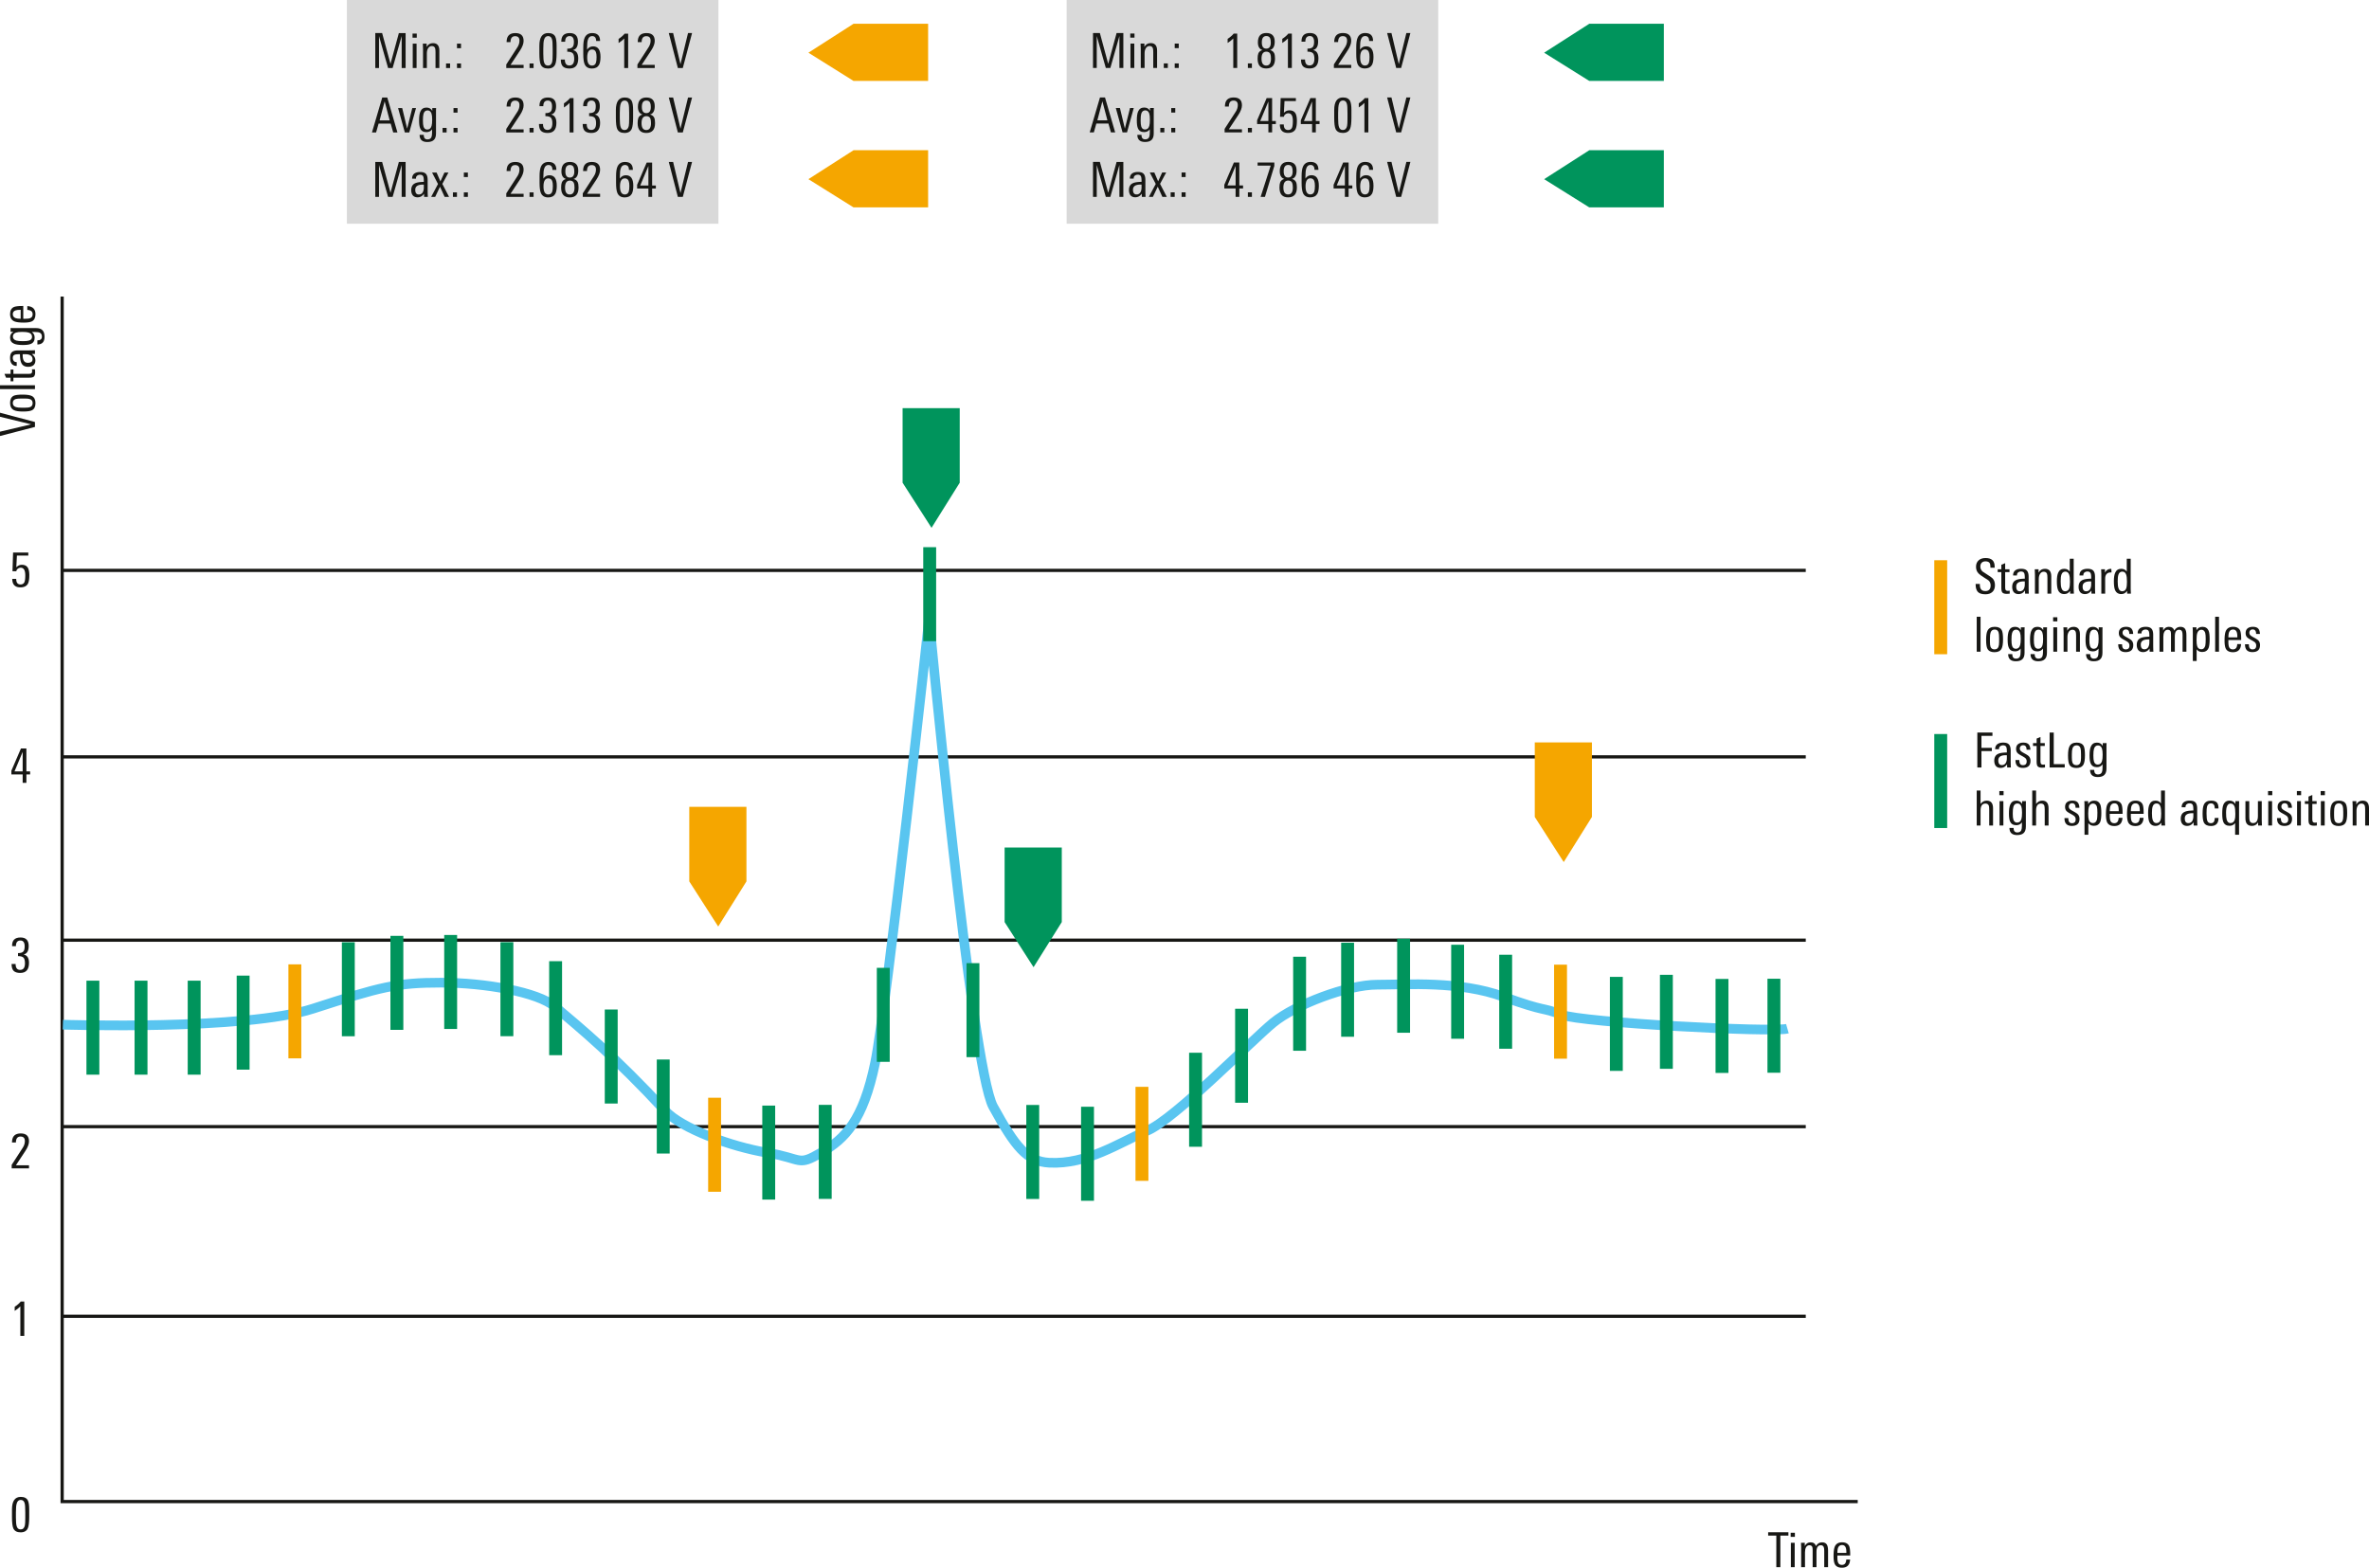 <svg xmlns="http://www.w3.org/2000/svg" xmlns:xlink="http://www.w3.org/1999/xlink" version="1.2" viewBox="0 0 367.44 243.199"><defs><symbol id="a" overflow="visible"><path d="M3.188-4.906h-1.25V0h-.625v-4.906H.046v-.516h3.14zm0 0"/></symbol><symbol id="b" overflow="visible"><path d="M1.125-4.703H.469v-.64h.656zM1.094 0H.5v-3.781h.594zm0 0"/></symbol><symbol id="c" overflow="visible"><path d="M4.672 0h-.594v-2.547c0-.27-.027-.46-.078-.578-.074-.188-.227-.281-.453-.281-.45 0-.672.344-.672 1.031V0h-.594v-2.578c0-.258-.015-.442-.047-.547-.074-.188-.23-.281-.468-.281-.22 0-.391.11-.516.328-.105.2-.156.453-.156.765V0H.5v-3.125c0-.227-.012-.445-.031-.656h.594v.5c.195-.383.492-.578.89-.578.438 0 .719.195.844.578.219-.383.531-.578.937-.578.344 0 .586.109.735.328.133.199.203.515.203.953zm0 0"/></symbol><symbol id="d" overflow="visible"><path d="M2.938-1.813H.952v.266c0 .387.035.664.11.828.101.242.3.36.593.36.426 0 .649-.274.672-.829h.594C2.879-.344 2.457.079 1.656.079 1.125.078.758-.098.563-.453.425-.723.359-1.148.359-1.734c0-.676.063-1.16.188-1.454.187-.445.566-.671 1.14-.671.54 0 .907.199 1.094.593.102.25.156.68.156 1.282zm-.594-.406c0-.363-.028-.617-.078-.765-.094-.301-.29-.454-.579-.454-.406 0-.64.247-.703.735a3.71 3.71 0 00-.03.484zm0 0"/></symbol><symbol id="l" overflow="visible"><path d="M3.047-1.781c0 .605-.078 1.047-.235 1.328-.218.355-.601.531-1.14.531C.828.078.406-.359.406-1.234h.61c0 .574.222.859.671.859.301 0 .504-.125.61-.375.082-.195.125-.54.125-1.031 0-.79-.235-1.188-.703-1.188a.733.733 0 00-.453.156.57.57 0 00-.235.391H.438L.53-5.328h2.36v.469H1.125l-.094 1.828c.227-.258.516-.39.86-.39.457 0 .773.167.953.5.133.25.203.632.203 1.14zm0 0"/></symbol><symbol id="m" overflow="visible"><path d="M3.172-1.297h-.578V0h-.578v-1.297H.266v-.578L1.75-5.328h.844v3.562h.578zm-1.156-.469v-3.03L.75-1.767zm0 0"/></symbol><symbol id="n" overflow="visible"><path d="M3-1.484C3-.441 2.547.078 1.64.078 1.173.078.829-.032.61-.25.397-.477.296-.832.296-1.313h.625c0 .618.234.922.703.922.5 0 .75-.343.75-1.03 0-.427-.078-.72-.234-.876-.157-.156-.438-.234-.844-.234V-3c.383 0 .648-.07.797-.219.156-.144.234-.422.234-.828 0-.601-.219-.906-.656-.906-.469 0-.703.293-.703.875H.375c-.023-.895.414-1.344 1.313-1.344.843 0 1.265.445 1.265 1.328 0 .762-.265 1.2-.797 1.313.563.105.844.539.844 1.297zm0 0"/></symbol><symbol id="o" overflow="visible"><path d="M3-4.203c0 .43-.188.93-.563 1.5L.97-.484H3V0H.312v-.547l1.75-2.703c.196-.313.297-.645.297-1 0-.457-.226-.688-.671-.688-.481 0-.72.31-.72.922H.36c0-.062.004-.148.016-.265.07-.758.52-1.14 1.344-1.14C2.57-5.422 3-5.017 3-4.204zm0 0"/></symbol><symbol id="p" overflow="visible"><path d="M2.266 0h-.61v-4.578c-.23.242-.523.476-.875.703v-.64c.375-.239.688-.508.938-.813h.547zm0 0"/></symbol><symbol id="q" overflow="visible"><path d="M3.031-2.281c0 .812-.07 1.383-.203 1.703-.187.437-.562.656-1.125.656-.555 0-.93-.195-1.125-.594C.43-.836.36-1.43.36-2.296V-3.47c0-1.3.454-1.953 1.36-1.953.55 0 .922.188 1.11.563.132.273.202.734.202 1.39zm-.61.094v-.829c0-.726-.03-1.195-.093-1.406-.086-.351-.289-.531-.61-.531-.312 0-.523.183-.624.547-.086.261-.125.726-.125 1.39v.797c0 .668.039 1.121.125 1.36.093.324.297.484.61.484.343 0 .562-.207.655-.625.04-.195.063-.594.063-1.188zm0 0"/></symbol><symbol id="r" overflow="visible"><path d="M5.297 0h-.61v-4.953L3.282 0h-.703L1.172-4.953V0H.594v-5.422h1.062L2.953-.64 4.25-5.42h1.047zm0 0"/></symbol><symbol id="s" overflow="visible"><path d="M3.031 0h-.594v-2.422c0-.32-.023-.539-.062-.656-.086-.219-.258-.328-.516-.328-.25 0-.449.125-.593.375-.118.21-.172.465-.172.765V0H.5v-2.953c0-.332-.012-.61-.031-.828h.594v.515c.207-.394.535-.593.984-.593.656 0 .984.39.984 1.171zm0 0"/></symbol><symbol id="t" overflow="visible"><path d="M1.156 0H.531v-.703h.625zm0 0"/></symbol><symbol id="u" overflow="visible"><path d="M1.156-3.078H.531v-.703h.625zm0 3.078H.531v-.703h.625zm0 0"/></symbol><symbol id="w" overflow="visible"><path d="M3.063-1.734c0 .562-.079.984-.235 1.265-.219.367-.586.547-1.094.547-.562 0-.945-.226-1.14-.687C.457-.93.39-1.453.39-2.172v-1.031c0-.676.07-1.176.218-1.5.22-.477.61-.719 1.172-.719.813 0 1.219.414 1.219 1.234h-.61c0-.507-.21-.765-.624-.765-.325 0-.543.187-.657.562-.086.262-.125.664-.125 1.204v.343c.227-.344.54-.515.938-.515.758 0 1.14.543 1.14 1.625zm-.61.03c0-.343-.039-.6-.11-.78-.105-.258-.304-.391-.593-.391-.5 0-.75.418-.75 1.25 0 .836.25 1.25.75 1.25.3 0 .504-.148.61-.453.062-.195.093-.488.093-.875zm0 0"/></symbol><symbol id="x" overflow="visible"><path d="M3.703-5.422L2.266 0H1.5L.094-5.422h.672l1.14 4.828 1.172-4.828zm0 0"/></symbol><symbol id="y" overflow="visible"><path d="M4.031 0h-.656l-.39-1.375H1.108L.72 0h-.64l1.593-5.422h.781zM2.828-1.875l-.781-2.953-.781 2.953zm0 0"/></symbol><symbol id="z" overflow="visible"><path d="M2.89-3.781L1.845 0h-.688L.11-3.781H.75l.766 3.187.796-3.187zm0 0"/></symbol><symbol id="A" overflow="visible"><path d="M3-3.781c0 .054-.008.152-.016.297V.156c0 .457-.109.79-.328 1-.219.219-.562.328-1.031.328-.781 0-1.18-.37-1.188-1.109h.641c0 .469.192.703.578.703.301 0 .504-.11.61-.328.07-.148.109-.39.109-.734v-.5c-.21.293-.5.437-.875.437-.48 0-.805-.195-.969-.594C.414-.898.36-1.305.36-1.859c0-.602.063-1.055.188-1.36.176-.426.492-.64.953-.64.414 0 .719.171.906.515v-.437zm-.61 1.765c0-.414-.038-.726-.109-.937-.117-.313-.32-.469-.61-.469-.312 0-.523.18-.624.531-.063.211-.094.555-.094 1.032 0 .437.031.75.094.937.094.313.285.469.578.469.344 0 .566-.188.672-.563.062-.195.094-.53.094-1zm0 0"/></symbol><symbol id="B" overflow="visible"><path d="M3.047-1.453c0 1.023-.453 1.531-1.36 1.531C.79.078.345-.426.345-1.438c0-.343.035-.613.11-.812.112-.27.327-.445.64-.531C.625-2.926.39-3.321.39-3.97c0-.969.437-1.453 1.312-1.453.863 0 1.297.45 1.297 1.344 0 .73-.246 1.164-.734 1.297.312.074.53.242.656.5.082.187.125.465.125.828zM2.39-3.937c0-.313-.04-.54-.11-.688-.105-.219-.297-.328-.578-.328-.469 0-.703.328-.703.984 0 .649.227.969.688.969.468 0 .703-.313.703-.938zm.03 2.484c0-.32-.038-.567-.108-.734-.118-.227-.32-.344-.61-.344-.5 0-.75.36-.75 1.078 0 .719.242 1.078.735 1.078.488 0 .734-.36.734-1.078zm0 0"/></symbol><symbol id="C" overflow="visible"><path d="M2.844 0h-.578L2.25-.5c-.25.375-.586.563-1 .563C.926.063.676-.04.5-.25.344-.457.266-.723.266-1.047c0-.539.207-.898.625-1.078.27-.125.71-.191 1.328-.203v-.156c0-.313-.028-.532-.078-.657-.075-.195-.243-.296-.5-.296a.722.722 0 00-.47.156C1.056-3.187 1-3.047 1-2.86v.03H.406v-.03c0-.344.125-.602.375-.782.219-.144.508-.218.875-.218.438 0 .739.105.907.312.164.188.25.5.25.938v1.406c0 .45.007.851.03 1.203zm-.625-1.469v-.437h-.156c-.782 0-1.172.265-1.172.797 0 .492.18.734.546.734a.667.667 0 00.625-.36c.102-.187.157-.43.157-.734zm0 0"/></symbol><symbol id="D" overflow="visible"><path d="M2.844 0h-.688l-.719-1.578L.688 0H.063l1.063-2-.922-1.781h.703L1.5-2.406l.625-1.375h.625l-.953 1.765zm0 0"/></symbol><symbol id="E" overflow="visible"><path d="M2.938-4.797L1.484 0H.813l1.562-4.844H.344v-.484h2.594zm0 0"/></symbol><symbol id="F" overflow="visible"><path d="M3.328-1.328c0 .469-.137.824-.406 1.062-.262.243-.621.36-1.078.36C1.3.094.91-.031.672-.281.442-.531.328-.926.328-1.47v-.047h.656v.047c0 .344.051.594.157.75.132.211.367.313.703.313.539 0 .812-.29.812-.875 0-.29-.094-.535-.281-.735-.086-.082-.305-.226-.656-.437-.48-.3-.793-.531-.938-.688-.261-.27-.39-.613-.39-1.03 0-.438.14-.774.421-1.016.258-.227.614-.344 1.063-.344.938 0 1.406.437 1.406 1.312v.188h-.656v-.125c0-.282-.047-.489-.14-.625-.126-.157-.337-.235-.626-.235-.25 0-.449.075-.593.22-.137.148-.204.343-.204.593 0 .305.114.558.344.766.02.023.274.187.766.5.437.273.707.468.812.593.227.25.344.59.344 1.016zm0 0"/></symbol><symbol id="G" overflow="visible"><path d="M1.969 0c-.188.02-.336.031-.438.031-.343 0-.578-.07-.703-.218C.723-.314.672-.551.672-.907v-2.437H.109v-.437h.563v-.703l.594-.25v.953h.671v.437h-.671v2.375c0 .211.03.352.093.422.063.074.172.11.329.11.03 0 .125-.008.28-.032zm0 0"/></symbol><symbol id="H" overflow="visible"><path d="M3 0h-.578l-.016-.438c-.219.336-.515.5-.89.5-.48 0-.809-.218-.985-.656C.414-.883.36-1.332.36-1.938c0-.582.067-1.019.204-1.312.175-.406.488-.61.937-.61.383 0 .672.15.86.438v-2h.609v4.703c0 .137.008.375.031.719zm-.61-1.86c0-.507-.042-.874-.124-1.093-.106-.313-.305-.469-.594-.469-.305 0-.508.164-.61.485-.074.218-.109.558-.109 1.015 0 .492.04.852.125 1.078.102.313.29.469.563.469.32 0 .535-.156.64-.469.07-.207.11-.547.11-1.015zm0 0"/></symbol><symbol id="I" overflow="visible"><path d="M2.078-3.281c-.062-.008-.105-.016-.125-.016-.293 0-.512.09-.656.266-.137.168-.203.398-.203.687V0H.5v-3.094c0-.25-.012-.476-.031-.687h.594v.5c.195-.383.515-.578.953-.578.039 0 .062.195.062.578zm0 0"/></symbol><symbol id="J" overflow="visible"><path d="M1.094 0H.5v-5.422h.594zm0 0"/></symbol><symbol id="K" overflow="visible"><path d="M2.984-1.906c0 .687-.078 1.172-.234 1.453-.2.355-.563.531-1.094.531C1.113.078.75-.098.563-.453.425-.711.359-1.18.359-1.86c0-.645.07-1.114.22-1.407.194-.394.57-.593 1.124-.593.54 0 .906.183 1.094.546.125.25.187.72.187 1.407zm-.609.406v-.578c0-.438-.027-.738-.078-.906-.094-.301-.297-.454-.61-.454-.324 0-.539.165-.64.485-.063.18-.094.476-.094.89v.532c0 .367.031.625.094.781.101.262.312.39.625.39.289 0 .488-.124.594-.374.07-.164.109-.422.109-.766zm0 0"/></symbol><symbol id="L" overflow="visible"><path d="M2.594-1.031c0 .73-.399 1.093-1.188 1.093C.633.063.254-.344.266-1.155h.593c0 .074.004.148.016.218.031.387.21.579.547.579C1.805-.36 2-.551 2-.938a.678.678 0 00-.188-.5c-.074-.07-.242-.18-.5-.328-.355-.187-.578-.328-.671-.421-.188-.165-.282-.395-.282-.688 0-.332.102-.582.313-.75.195-.156.469-.234.812-.234.383 0 .66.093.829.28.164.18.253.454.265.829h-.594c0-.469-.18-.703-.53-.703a.507.507 0 00-.376.14.507.507 0 00-.14.376c0 .18.07.324.218.437.082.074.258.184.532.328.312.168.523.309.64.422.176.188.266.43.266.719zm0 0"/></symbol><symbol id="M" overflow="visible"><path d="M3.11-1.953c0 .625-.055 1.078-.157 1.36-.18.429-.512.64-1 .64-.375 0-.664-.14-.86-.422v1.813H.5v-4.344c0-.426-.012-.719-.031-.875h.594v.453c.207-.352.519-.531.937-.531.457 0 .773.203.953.609.102.273.156.703.156 1.297zM2.5-1.97c0-.437-.027-.754-.078-.953-.106-.32-.305-.484-.594-.484-.293 0-.5.164-.625.484-.086.242-.125.594-.125 1.063 0 .468.031.796.094.984.101.336.32.5.656.5.3 0 .504-.191.61-.578.039-.207.062-.547.062-1.016zm0 0"/></symbol><symbol id="N" overflow="visible"><path d="M2.938-4.906H1.234v1.86h1.61v.5h-1.61V0h-.64v-5.422h2.344zm0 0"/></symbol><symbol id="O" overflow="visible"><path d="M2.938 0H.594v-5.422h.64v4.906h1.704zm0 0"/></symbol><symbol id="P" overflow="visible"><path d="M3.031 0h-.594v-2.422c0-.312-.023-.531-.062-.656-.086-.219-.258-.328-.516-.328-.511 0-.765.37-.765 1.11V0H.5v-5.422h.594v2.078c.25-.344.566-.515.953-.515.656 0 .984.398.984 1.187zm0 0"/></symbol><symbol id="Q" overflow="visible"><path d="M2.828-1.172c0 .836-.39 1.25-1.172 1.25C1.113.078.75-.098.563-.453.425-.711.359-1.172.359-1.828s.063-1.117.188-1.39c.187-.427.562-.641 1.125-.641.426 0 .726.101.906.296.164.188.25.497.25.922H2.25c0-.53-.2-.796-.594-.796-.312 0-.515.167-.61.5-.054.199-.077.546-.077 1.046 0 .575.039.965.125 1.172.093.242.273.36.547.36.226 0 .39-.079.484-.235.07-.125.113-.316.125-.578zm0 0"/></symbol><symbol id="R" overflow="visible"><path d="M2.984-3.781c-.011.18-.015.469-.015.875v4.344h-.61V-.375c-.21.281-.496.422-.859.422-.492 0-.82-.207-.984-.625C.41-.86.359-1.285.359-1.86c0-.582.051-1.02.157-1.313.175-.457.504-.687.984-.687.395 0 .695.171.906.515v-.437zm-.593 1.984c0-.52-.04-.89-.11-1.11-.117-.331-.324-.5-.625-.5-.468 0-.703.477-.703 1.423 0 .492.031.843.094 1.062.101.367.297.547.578.547.332 0 .555-.172.672-.516.062-.175.094-.476.094-.906zm0 0"/></symbol><symbol id="S" overflow="visible"><path d="M3.063 0h-.594v-.484c-.23.367-.547.546-.953.546C.836.063.5-.328.5-1.109v-2.672h.594v2.422c0 .304.023.523.078.656.082.219.254.328.516.328.5 0 .75-.367.75-1.11V-3.78h.593v2.953c0 .293.008.57.031.828zm0 0"/></symbol><symbol id="e" overflow="visible"><path d="M-5.422-3.703L0-2.266v.766L-5.422-.094v-.672l4.828-1.14-4.828-1.172zm0 0"/></symbol><symbol id="f" overflow="visible"><path d="M-1.906-2.984c.687 0 1.172.078 1.453.234.355.2.531.563.531 1.094 0 .543-.176.906-.531 1.093-.258.137-.727.204-1.406.204-.645 0-1.114-.07-1.407-.22-.394-.194-.593-.57-.593-1.124 0-.54.183-.906.546-1.094.25-.125.72-.187 1.407-.187zm.406.609h-.578c-.438 0-.738.027-.906.078-.301.094-.454.297-.454.61 0 .324.165.539.485.64.18.063.476.094.89.094h.532c.367 0 .625-.031.781-.094.262-.101.39-.312.39-.625 0-.289-.124-.488-.374-.594-.164-.07-.422-.109-.766-.109zm0 0"/></symbol><symbol id="g" overflow="visible"><path d="M0-1.094V-.5h-5.422v-.594zm0 0"/></symbol><symbol id="h" overflow="visible"><path d="M0-1.969c.02.188.031.336.031.438 0 .343-.07.578-.218.703-.126.105-.364.156-.72.156h-2.437v.563h-.437v-.563h-.703l-.25-.594h.953v-.671h.437v.671h2.375c.211 0 .352-.03.422-.093.074-.063.11-.172.11-.329 0-.03-.008-.125-.032-.28zm0 0"/></symbol><symbol id="i" overflow="visible"><path d="M0-2.844v.578l-.5.016c.375.25.563.586.563 1 0 .324-.102.574-.313.75-.207.156-.473.234-.797.234-.539 0-.898-.207-1.078-.625-.125-.27-.191-.71-.203-1.328h-.156c-.313 0-.532.028-.657.078-.195.075-.296.243-.296.5 0 .188.054.344.156.47.094.116.234.171.422.171h.03v.594h-.03c-.344 0-.602-.125-.782-.375-.144-.219-.218-.508-.218-.875 0-.438.105-.739.312-.907.188-.164.5-.25.938-.25h1.406c.45 0 .851-.007 1.203-.03zm-1.469.625h-.437v.156c0 .782.265 1.172.797 1.172.492 0 .734-.18.734-.546a.667.667 0 00-.36-.625c-.187-.102-.43-.157-.734-.157zm0 0"/></symbol><symbol id="j" overflow="visible"><path d="M-3.781-3c.054 0 .152.008.297.016H.156c.457 0 .79.109 1 .328.219.219.328.562.328 1.031 0 .781-.37 1.18-1.109 1.188v-.641c.469 0 .703-.192.703-.578 0-.301-.11-.504-.328-.61-.148-.07-.39-.109-.734-.109h-.5c.293.21.437.5.437.875 0 .48-.195.805-.594.969-.257.117-.664.172-1.218.172-.602 0-1.055-.063-1.36-.188-.426-.176-.64-.492-.64-.953 0-.414.171-.719.515-.906h-.437zm1.765.61c-.414 0-.726.038-.937.109-.313.117-.469.32-.469.61 0 .312.18.523.531.624.211.063.555.094 1.032.094.437 0 .75-.031.937-.094.313-.094.469-.285.469-.578 0-.344-.188-.566-.563-.672-.195-.062-.53-.094-1-.094zm0 0"/></symbol><symbol id="k" overflow="visible"><path d="M-1.813-2.938v1.985h.266c.387 0 .664-.035.828-.11.242-.101.36-.3.36-.593 0-.426-.274-.649-.829-.672v-.594c.844.043 1.266.465 1.266 1.266 0 .531-.176.898-.531 1.093-.27.137-.695.204-1.281.204-.676 0-1.16-.063-1.454-.188-.445-.187-.671-.566-.671-1.14 0-.54.199-.907.593-1.094.25-.102.68-.156 1.282-.156zm-.406.594c-.363 0-.617.028-.765.078-.301.094-.454.29-.454.579 0 .406.247.64.735.703.18.023.34.03.484.03zm0 0"/></symbol></defs><path d="M111.436 34.71H53.807V0h57.629zm0 0M223.073 34.71h-57.63V0h57.63zm0 0" fill="#d9d9d9"/><path d="M9.64 46.008v186.93h278.5" fill="none" stroke="#171714" stroke-width=".5"/><use height="100%" width="100%" y="334.965" x="317.561" xlink:href="#a" fill="#171714" transform="translate(-43.36 -91.844)"/><g fill="#171714" transform="translate(-43.36 -91.844)"><use height="100%" width="100%" y="334.965" x="320.629" xlink:href="#b"/><use height="100%" width="100%" y="334.965" x="322.227" xlink:href="#c"/><use height="100%" width="100%" y="334.965" x="327.394" xlink:href="#d"/></g><use height="100%" width="100%" y="159.575" x="48.783" xlink:href="#e" fill="#171714" transform="translate(-43.36 -91.844)"/><g fill="#171714" transform="translate(-43.36 -91.844)"><use height="100%" width="100%" y="156.043" x="48.783" xlink:href="#f"/><use height="100%" width="100%" y="152.705" x="48.783" xlink:href="#g"/><use height="100%" width="100%" y="151.108" x="48.783" xlink:href="#h"/><use height="100%" width="100%" y="149.015" x="48.783" xlink:href="#i"/><use height="100%" width="100%" y="145.723" x="48.783" xlink:href="#j"/><use height="100%" width="100%" y="142.25" x="48.783" xlink:href="#k"/></g><use height="100%" width="100%" y="182.885" x="44.859" xlink:href="#l" fill="#171714" transform="translate(-43.36 -91.844)"/><use height="100%" width="100%" y="213.282" x="44.859" xlink:href="#m" fill="#171714" transform="translate(-43.36 -91.844)"/><use height="100%" width="100%" y="242.697" x="44.859" xlink:href="#n" fill="#171714" transform="translate(-43.36 -91.844)"/><use height="100%" width="100%" y="273.095" x="44.859" xlink:href="#o" fill="#171714" transform="translate(-43.36 -91.844)"/><use height="100%" width="100%" y="299.082" x="44.859" xlink:href="#p" fill="#171714" transform="translate(-43.36 -91.844)"/><use height="100%" width="100%" y="329.48" x="44.859" xlink:href="#q" fill="#171714" transform="translate(-43.36 -91.844)"/><g fill="#171714" transform="translate(-43.36 -91.844)"><use height="100%" width="100%" y="102.395" x="100.974" xlink:href="#r"/><use height="100%" width="100%" y="102.395" x="106.877" xlink:href="#b"/><use height="100%" width="100%" y="102.395" x="108.474" xlink:href="#s"/><use height="100%" width="100%" y="102.395" x="112.014" xlink:href="#t"/><use height="100%" width="100%" y="102.395" x="113.709" xlink:href="#u"/><use height="100%" width="100%" y="102.395" x="115.404" xlink:href="#v"/></g><g fill="#171714" transform="translate(-43.36 -91.844)"><use height="100%" width="100%" y="102.395" x="121.573" xlink:href="#o"/><use height="100%" width="100%" y="102.395" x="124.963" xlink:href="#t"/><use height="100%" width="100%" y="102.395" x="126.658" xlink:href="#q"/><use height="100%" width="100%" y="102.395" x="130.048" xlink:href="#n"/><use height="100%" width="100%" y="102.395" x="133.438" xlink:href="#w"/><use height="100%" width="100%" y="102.395" x="136.828" xlink:href="#v"/><use height="100%" width="100%" y="102.395" x="138.523" xlink:href="#p"/><use height="100%" width="100%" y="102.395" x="141.913" xlink:href="#o"/><use height="100%" width="100%" y="102.395" x="145.303" xlink:href="#v"/><use height="100%" width="100%" y="102.395" x="146.998" xlink:href="#x"/></g><use height="100%" width="100%" y="112.392" x="100.974" xlink:href="#y" fill="#171714" transform="translate(-43.36 -91.844)"/><g fill="#171714" transform="translate(-43.36 -91.844)"><use height="100%" width="100%" y="112.392" x="104.994" xlink:href="#z"/><use height="100%" width="100%" y="112.392" x="108.002" xlink:href="#A"/><use height="100%" width="100%" y="112.392" x="111.474" xlink:href="#t"/><use height="100%" width="100%" y="112.392" x="113.169" xlink:href="#u"/><use height="100%" width="100%" y="112.392" x="114.864" xlink:href="#v"/></g><g fill="#171714" transform="translate(-43.36 -91.844)"><use height="100%" width="100%" y="112.392" x="121.574" xlink:href="#o"/><use height="100%" width="100%" y="112.392" x="124.964" xlink:href="#t"/><use height="100%" width="100%" y="112.392" x="126.659" xlink:href="#n"/><use height="100%" width="100%" y="112.392" x="130.049" xlink:href="#p"/><use height="100%" width="100%" y="112.392" x="133.439" xlink:href="#n"/><use height="100%" width="100%" y="112.392" x="136.829" xlink:href="#v"/><use height="100%" width="100%" y="112.392" x="138.524" xlink:href="#q"/><use height="100%" width="100%" y="112.392" x="141.914" xlink:href="#B"/><use height="100%" width="100%" y="112.392" x="145.304" xlink:href="#v"/><use height="100%" width="100%" y="112.392" x="146.999" xlink:href="#x"/></g><g fill="#171714" transform="translate(-43.36 -91.844)"><use height="100%" width="100%" y="122.39" x="100.974" xlink:href="#r"/><use height="100%" width="100%" y="122.39" x="106.877" xlink:href="#C"/><use height="100%" width="100%" y="122.39" x="110.169" xlink:href="#D"/><use height="100%" width="100%" y="122.39" x="113.079" xlink:href="#t"/><use height="100%" width="100%" y="122.39" x="114.774" xlink:href="#u"/><use height="100%" width="100%" y="122.39" x="116.469" xlink:href="#v"/></g><g fill="#171714" transform="translate(-43.36 -91.844)"><use height="100%" width="100%" y="122.39" x="121.573" xlink:href="#o"/><use height="100%" width="100%" y="122.39" x="124.963" xlink:href="#t"/><use height="100%" width="100%" y="122.39" x="126.658" xlink:href="#w"/><use height="100%" width="100%" y="122.39" x="130.048" xlink:href="#B"/><use height="100%" width="100%" y="122.39" x="133.438" xlink:href="#o"/><use height="100%" width="100%" y="122.39" x="136.828" xlink:href="#v"/><use height="100%" width="100%" y="122.39" x="138.523" xlink:href="#w"/><use height="100%" width="100%" y="122.39" x="141.913" xlink:href="#m"/><use height="100%" width="100%" y="122.39" x="145.303" xlink:href="#v"/><use height="100%" width="100%" y="122.39" x="146.998" xlink:href="#x"/></g><g fill="#171714" transform="translate(-43.36 -91.844)"><use height="100%" width="100%" y="102.387" x="212.297" xlink:href="#r"/><use height="100%" width="100%" y="102.387" x="218.199" xlink:href="#b"/><use height="100%" width="100%" y="102.387" x="219.797" xlink:href="#s"/><use height="100%" width="100%" y="102.387" x="223.337" xlink:href="#t"/><use height="100%" width="100%" y="102.387" x="225.032" xlink:href="#u"/><use height="100%" width="100%" y="102.387" x="226.727" xlink:href="#v"/></g><g fill="#171714" transform="translate(-43.36 -91.844)"><use height="100%" width="100%" y="102.387" x="232.989" xlink:href="#p"/><use height="100%" width="100%" y="102.387" x="236.379" xlink:href="#t"/><use height="100%" width="100%" y="102.387" x="238.074" xlink:href="#B"/><use height="100%" width="100%" y="102.387" x="241.464" xlink:href="#p"/><use height="100%" width="100%" y="102.387" x="244.854" xlink:href="#n"/><use height="100%" width="100%" y="102.387" x="248.244" xlink:href="#v"/><use height="100%" width="100%" y="102.387" x="249.939" xlink:href="#o"/><use height="100%" width="100%" y="102.387" x="253.329" xlink:href="#w"/><use height="100%" width="100%" y="102.387" x="256.719" xlink:href="#v"/><use height="100%" width="100%" y="102.387" x="258.414" xlink:href="#x"/></g><use height="100%" width="100%" y="112.385" x="212.297" xlink:href="#y" fill="#171714" transform="translate(-43.36 -91.844)"/><g fill="#171714" transform="translate(-43.36 -91.844)"><use height="100%" width="100%" y="112.385" x="216.317" xlink:href="#z"/><use height="100%" width="100%" y="112.385" x="219.324" xlink:href="#A"/><use height="100%" width="100%" y="112.385" x="222.797" xlink:href="#t"/><use height="100%" width="100%" y="112.385" x="224.492" xlink:href="#u"/><use height="100%" width="100%" y="112.385" x="226.187" xlink:href="#v"/></g><g fill="#171714" transform="translate(-43.36 -91.844)"><use height="100%" width="100%" y="112.385" x="232.99" xlink:href="#o"/><use height="100%" width="100%" y="112.385" x="236.38" xlink:href="#t"/><use height="100%" width="100%" y="112.385" x="238.075" xlink:href="#m"/><use height="100%" width="100%" y="112.385" x="241.465" xlink:href="#l"/><use height="100%" width="100%" y="112.385" x="244.855" xlink:href="#m"/><use height="100%" width="100%" y="112.385" x="248.245" xlink:href="#v"/><use height="100%" width="100%" y="112.385" x="249.94" xlink:href="#q"/><use height="100%" width="100%" y="112.385" x="253.33" xlink:href="#p"/><use height="100%" width="100%" y="112.385" x="256.72" xlink:href="#v"/><use height="100%" width="100%" y="112.385" x="258.415" xlink:href="#x"/><use height="100%" width="100%" y="112.385" x="262.218" xlink:href="#v"/></g><g fill="#171714" transform="translate(-43.36 -91.844)"><use height="100%" width="100%" y="122.382" x="212.297" xlink:href="#r"/><use height="100%" width="100%" y="122.382" x="218.199" xlink:href="#C"/><use height="100%" width="100%" y="122.382" x="221.492" xlink:href="#D"/><use height="100%" width="100%" y="122.382" x="224.402" xlink:href="#t"/><use height="100%" width="100%" y="122.382" x="226.097" xlink:href="#u"/><use height="100%" width="100%" y="122.382" x="227.792" xlink:href="#v"/></g><g fill="#171714" transform="translate(-43.36 -91.844)"><use height="100%" width="100%" y="122.382" x="232.99" xlink:href="#m"/><use height="100%" width="100%" y="122.382" x="236.38" xlink:href="#t"/><use height="100%" width="100%" y="122.382" x="238.075" xlink:href="#E"/><use height="100%" width="100%" y="122.382" x="241.465" xlink:href="#B"/><use height="100%" width="100%" y="122.382" x="244.855" xlink:href="#w"/><use height="100%" width="100%" y="122.382" x="248.245" xlink:href="#v"/><use height="100%" width="100%" y="122.382" x="249.94" xlink:href="#m"/><use height="100%" width="100%" y="122.382" x="253.33" xlink:href="#w"/><use height="100%" width="100%" y="122.382" x="256.72" xlink:href="#v"/><use height="100%" width="100%" y="122.382" x="258.415" xlink:href="#x"/></g><g fill="#171714" transform="translate(-43.36 -91.844)"><use height="100%" width="100%" y="183.942" x="349.457" xlink:href="#F"/><use height="100%" width="100%" y="183.942" x="353.102" xlink:href="#G"/><use height="100%" width="100%" y="183.942" x="355.194" xlink:href="#C"/><use height="100%" width="100%" y="183.942" x="358.487" xlink:href="#s"/><use height="100%" width="100%" y="183.942" x="362.027" xlink:href="#H"/><use height="100%" width="100%" y="183.942" x="365.492" xlink:href="#C"/><use height="100%" width="100%" y="183.942" x="368.784" xlink:href="#I"/></g><g fill="#171714" transform="translate(-43.36 -91.844)"><use height="100%" width="100%" y="183.942" x="370.869" xlink:href="#H"/><use height="100%" width="100%" y="183.942" x="374.334" xlink:href="#v"/></g><g fill="#171714" transform="translate(-43.36 -91.844)"><use height="100%" width="100%" y="192.942" x="349.457" xlink:href="#J"/><use height="100%" width="100%" y="192.942" x="351.054" xlink:href="#K"/><use height="100%" width="100%" y="192.942" x="354.392" xlink:href="#A"/><use height="100%" width="100%" y="192.942" x="357.864" xlink:href="#A"/><use height="100%" width="100%" y="192.942" x="361.337" xlink:href="#b"/><use height="100%" width="100%" y="192.942" x="362.934" xlink:href="#s"/><use height="100%" width="100%" y="192.942" x="366.474" xlink:href="#A"/><use height="100%" width="100%" y="192.942" x="369.947" xlink:href="#v"/><use height="100%" width="100%" y="192.942" x="371.642" xlink:href="#L"/><use height="100%" width="100%" y="192.942" x="374.514" xlink:href="#C"/><use height="100%" width="100%" y="192.942" x="377.807" xlink:href="#c"/><use height="100%" width="100%" y="192.942" x="382.974" xlink:href="#M"/><use height="100%" width="100%" y="192.942" x="386.439" xlink:href="#J"/><use height="100%" width="100%" y="192.942" x="388.037" xlink:href="#d"/><use height="100%" width="100%" y="192.942" x="391.307" xlink:href="#L"/></g><use height="100%" width="100%" y="210.905" x="349.457" xlink:href="#N" fill="#171714" transform="translate(-43.36 -91.844)"/><g fill="#171714" transform="translate(-43.36 -91.844)"><use height="100%" width="100%" y="210.905" x="352.412" xlink:href="#C"/><use height="100%" width="100%" y="210.905" x="355.704" xlink:href="#L"/><use height="100%" width="100%" y="210.905" x="358.577" xlink:href="#G"/><use height="100%" width="100%" y="210.905" x="360.669" xlink:href="#O"/><use height="100%" width="100%" y="210.905" x="363.759" xlink:href="#K"/><use height="100%" width="100%" y="210.905" x="367.097" xlink:href="#A"/><use height="100%" width="100%" y="210.905" x="370.569" xlink:href="#v"/></g><g fill="#171714" transform="translate(-43.36 -91.844)"><use height="100%" width="100%" y="219.905" x="349.457" xlink:href="#P"/><use height="100%" width="100%" y="219.905" x="352.997" xlink:href="#b"/><use height="100%" width="100%" y="219.905" x="354.594" xlink:href="#A"/><use height="100%" width="100%" y="219.905" x="358.067" xlink:href="#P"/><use height="100%" width="100%" y="219.905" x="361.607" xlink:href="#v"/><use height="100%" width="100%" y="219.905" x="363.302" xlink:href="#L"/><use height="100%" width="100%" y="219.905" x="366.174" xlink:href="#M"/><use height="100%" width="100%" y="219.905" x="369.639" xlink:href="#d"/><use height="100%" width="100%" y="219.905" x="372.909" xlink:href="#d"/><use height="100%" width="100%" y="219.905" x="376.179" xlink:href="#H"/><use height="100%" width="100%" y="219.905" x="379.644" xlink:href="#v"/><use height="100%" width="100%" y="219.905" x="381.339" xlink:href="#C"/><use height="100%" width="100%" y="219.905" x="384.632" xlink:href="#Q"/><use height="100%" width="100%" y="219.905" x="387.677" xlink:href="#R"/><use height="100%" width="100%" y="219.905" x="391.134" xlink:href="#S"/><use height="100%" width="100%" y="219.905" x="394.674" xlink:href="#b"/><use height="100%" width="100%" y="219.905" x="396.272" xlink:href="#L"/><use height="100%" width="100%" y="219.905" x="399.144" xlink:href="#b"/><use height="100%" width="100%" y="219.905" x="400.742" xlink:href="#G"/><use height="100%" width="100%" y="219.905" x="402.834" xlink:href="#b"/><use height="100%" width="100%" y="219.905" x="404.432" xlink:href="#K"/><use height="100%" width="100%" y="219.905" x="407.769" xlink:href="#s"/></g><path d="M9.67 88.484h270.41M9.67 117.414h270.41M9.67 145.848h270.41M9.67 174.777h270.41M9.67 204.195h270.41" fill="none" stroke="#171714" stroke-width=".5"/><path d="M9.756 158.957s28.239.934 38.79-2.48c10.546-3.415 13.03-4.036 19.855-4.036 6.828 0 15.008 1.457 17.687 3.727 4.036 3.41 9.309 7.754 17.067 16.133 2.574 2.781 10.242 5.586 15.828 6.515 5.582.934 4.652 2.176 8.375 0 3.726-2.171 6.52-4.96 8.379-13.96 1.863-9 8.379-68.887 8.379-68.887s6.515 69.508 9.93 75.715c3.413 6.203 5.222 8.504 8.687 8.687 5.898.309 10.86-3.105 15.207-4.965 4.344-1.863 16.133-13.965 19.547-16.758 3.414-2.793 11.48-5.894 16.137-5.894 4.652 0 12.722-.621 19.546 1.86 6.829 2.484 5.899 1.554 9 2.792 3.102 1.242 32.891 2.793 35.063 2.172" fill="none" stroke="#59c5f0" stroke-width="1.5" stroke-miterlimit="10"/><path d="M14.409 152.133v14.582M21.874 152.133v14.582M30.116 152.133v14.582M37.71 151.348v14.586" fill="none" stroke="#00945c" stroke-width="2" stroke-miterlimit="10"/><path d="M301.014 86.91v14.582" fill="none" stroke="#f5a600" stroke-width="2" stroke-miterlimit="10"/><path d="M301.014 113.871v14.582" fill="none" stroke="#00945c" stroke-width="2" stroke-miterlimit="10"/><path d="M45.733 149.602v14.582M110.838 170.293v14.586M177.12 168.602v14.582M242.045 149.648v14.586" fill="none" stroke="#f5a600" stroke-width="2" stroke-miterlimit="10"/><path d="M54.026 146.172v14.582M61.557 145.18v14.582M69.9 145.043v14.582M78.62 146.16v14.586M86.178 149.11v14.581M94.803 156.605v14.586M102.87 164.363v14.586M119.233 171.512v14.582M127.995 171.398v14.586M160.182 171.414v14.582M168.678 171.691v14.586M185.436 163.313v14.585M192.573 156.488v14.582M201.573 148.418v14.586M209.018 146.246v14.586M217.706 145.625v14.586M226.084 146.559v14.582M233.534 148.11v14.581M250.698 151.543v14.582M258.46 151.223v14.582M267.088 151.863v14.582M275.14 151.832v14.582M136.999 150.14v14.583M150.909 149.414v14.582M144.198 84.883v14.586" fill="none" stroke="#00945c" stroke-width="2" stroke-miterlimit="10"/><path d="M115.776 136.734l-4.379 7-4.488-7v-11.566h8.867zm0 0M246.913 126.734l-4.375 7-4.489-7v-11.566h8.864zm0 0" fill="#f5a600"/><path d="M164.686 143.043l-4.379 7-4.488-7v-11.566h8.867zm0 0M148.858 74.883l-4.375 7-4.488-7v-11.57h8.863zm0 0M246.502 32.172l-7-4.379 7-4.488h11.567v8.867zm0 0M246.502 12.555l-7-4.38 7-4.488h11.567v8.868zm0 0" fill="#00945c"/><path d="M132.385 32.172l-7-4.379 7-4.488h11.57v8.867zm0 0M132.385 12.555l-7-4.38 7-4.488h11.57v8.868zm0 0" fill="#f5a600"/></svg>